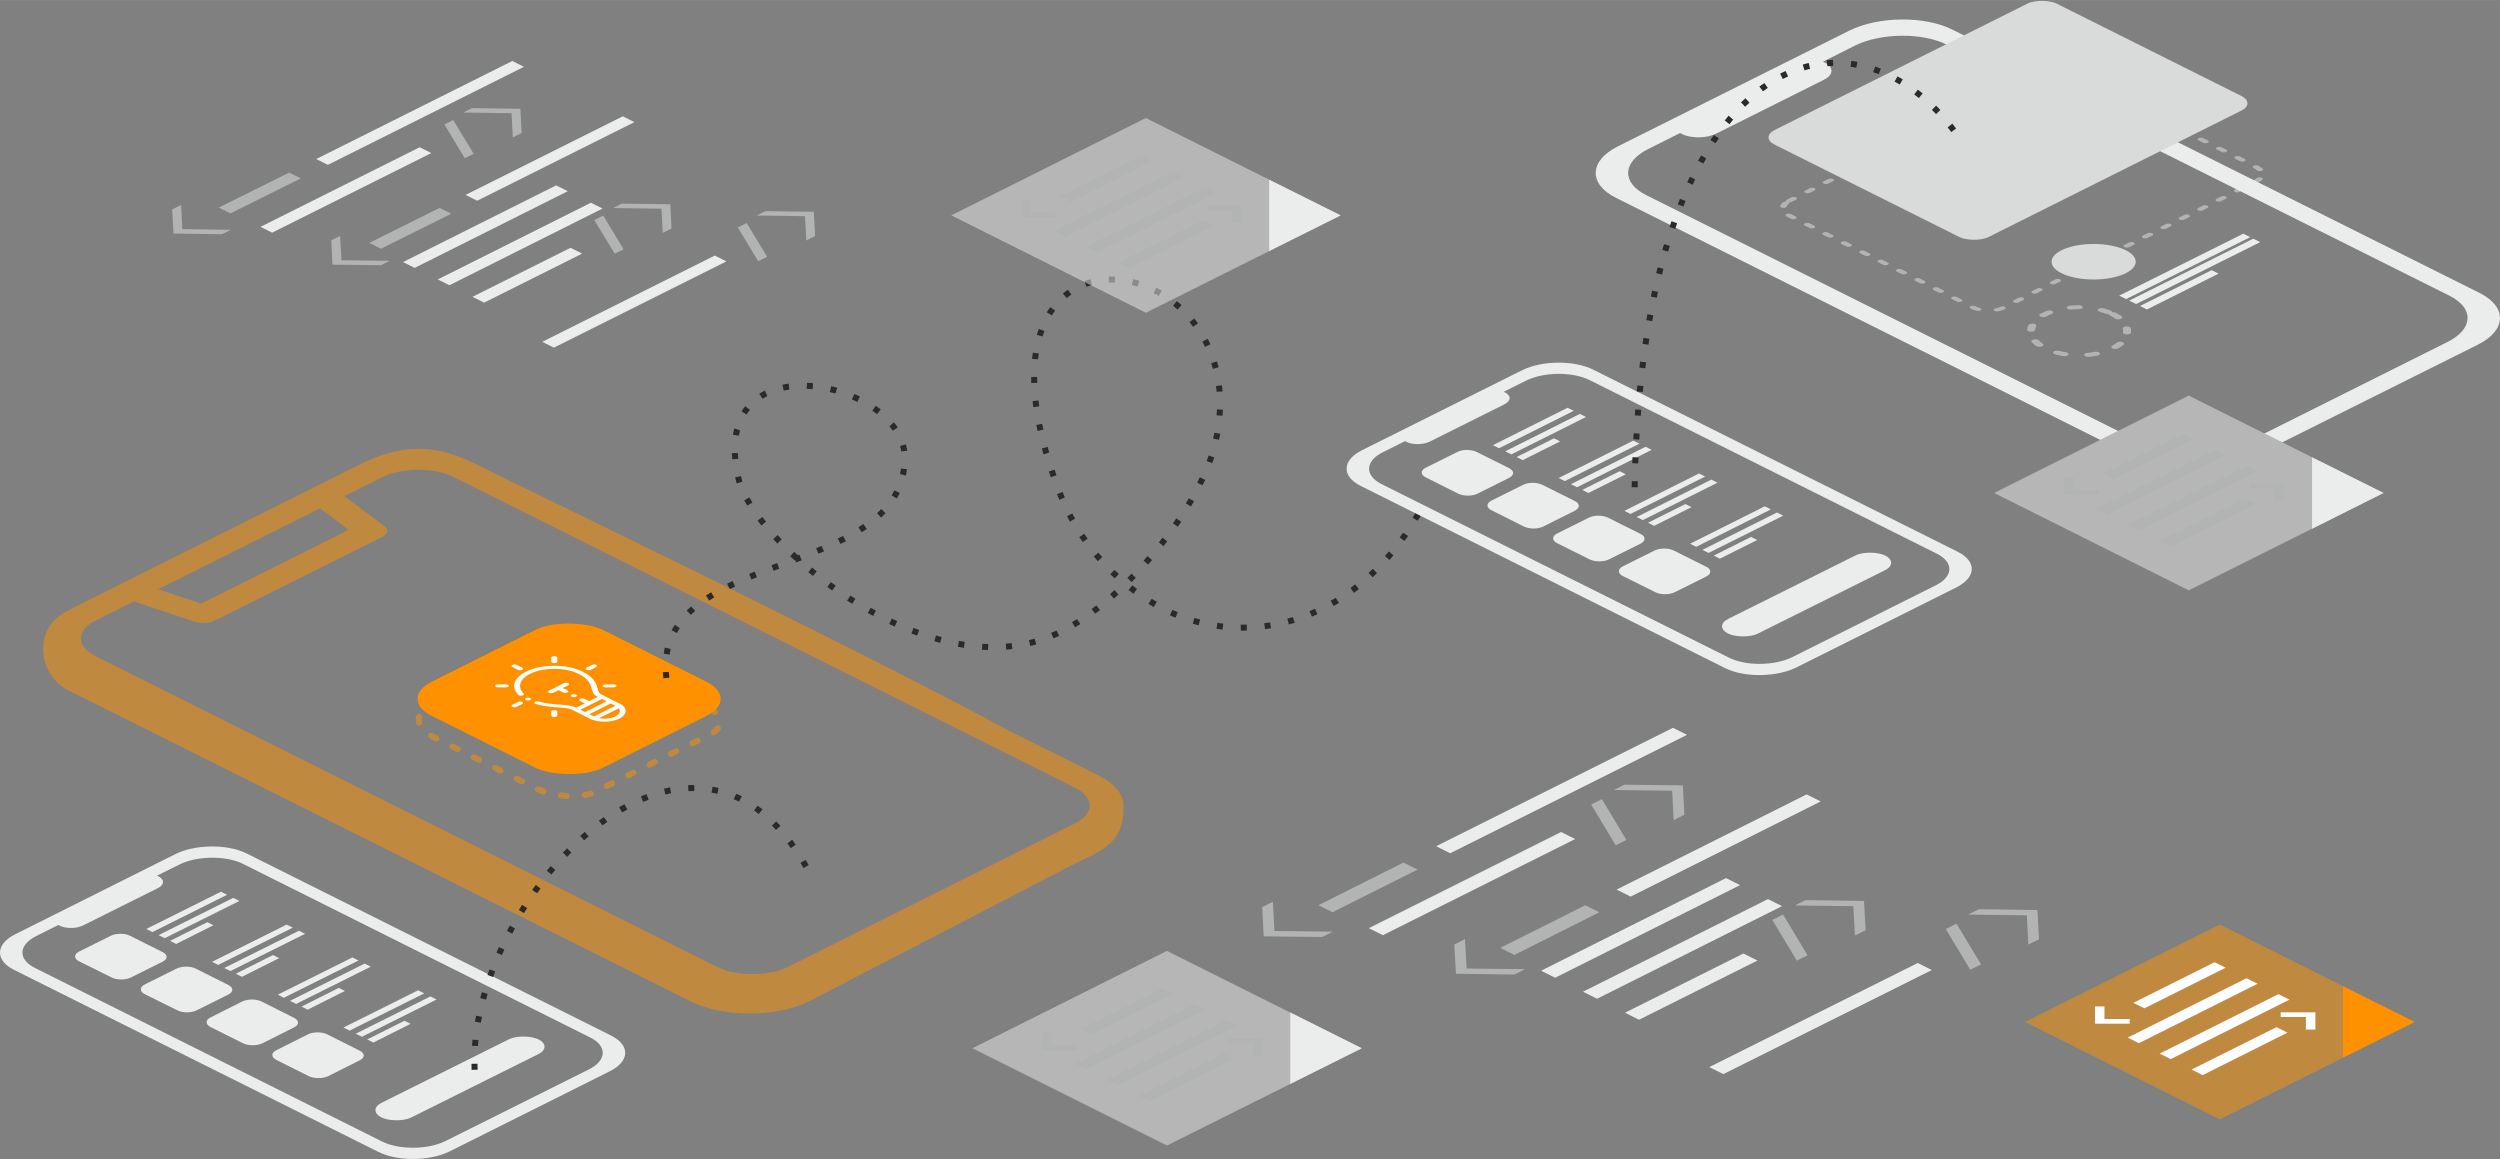 <?xml version="1.0" encoding="UTF-8"?> <!-- Creator: CorelDRAW 2018 (64-Bit) --> <svg xmlns="http://www.w3.org/2000/svg" xmlns:xlink="http://www.w3.org/1999/xlink" xml:space="preserve" width="2474px" height="1147px" style="shape-rendering:geometricPrecision; text-rendering:geometricPrecision; image-rendering:optimizeQuality; fill-rule:evenodd; clip-rule:evenodd" viewBox="0 0 187.15 86.76"><rect x="0" y="0" width="187.15" height="86.76" fill="#808080" stroke="none"/> <defs> <style type="text/css"> <![CDATA[ .str0 {stroke:#FF9100;stroke-width:0.45;stroke-linecap:round;stroke-linejoin:round;stroke-miterlimit:22.926;stroke-dasharray:0.45 1.34;stroke-opacity:0.502} .str1 {stroke:#2B2A29;stroke-width:0.45;stroke-miterlimit:22.926;stroke-dasharray:0.45 1.34} .str2 {stroke:#2B2A29;stroke-width:0.45;stroke-miterlimit:22.926;stroke-dasharray:0.45 1.34} .str3 {stroke:#B2B3B3;stroke-width:0.45;stroke-linecap:round;stroke-linejoin:round;stroke-miterlimit:22.926;stroke-dasharray:0.45 1.34} .fil4 {fill:none} .fil1 {fill:none} .fil3 {fill:#FEFEFE} .fil5 {fill:#EBECEC} .fil11 {fill:#D9DADA} .fil6 {fill:#B2B3B3} .fil8 {fill:#B2B3B3} .fil2 {fill:#FF9100} .fil10 {fill:white} .fil7 {fill:#EBECEC;fill-opacity:0.502} .fil9 {fill:#FF9100;fill-opacity:0.502} .fil0 {fill:#FF9100;fill-rule:nonzero;fill-opacity:0.502} ]]> </style> </defs> <g id="PowerClip_x0020_Contents">  <path class="fil0" d="M4.97 45.78l-0.01 0c-2.46,1.24 -2.24,4.69 0.22,5.93l46.48 23.23c2.47,1.24 6.47,1.24 8.94,0l19.55 -10.13c2.24,-1.13 4.03,-1.58 3.95,-4.5 0,-0.04 0,-0.08 0,-0.12l0 -0.01 0 0c-0.06,-0.77 -0.67,-1.53 -1.84,-2.12l-6.75 -3.37c-12.64,-6.82 -35.26,-17.63 -39.73,-19.87 -2.5,-1.24 -5.05,-2 -8.94,0l-21.45 10.73c-0.15,0.08 -0.29,0.15 -0.42,0.23zm18.99 -7.73l2.14 1.61 -11.04 5.52 -3.22 -1.07 12.12 -6.06zm56.51 20.91c1.48,0.74 1.48,1.94 0,2.68l-21.45 10.73c-1.49,0.73 -3.89,0.73 -5.37,0l-46.48 -23.24c-1.48,-0.75 -1.48,-1.94 0,-2.69l2.85 -1.42 4.5 1.5c0.5,0.17 1.17,0.14 1.59,-0.08l12.51 -6.25c0.43,-0.22 0.5,-0.55 0.16,-0.8l-3 -2.25 2.84 -1.42c1.49,-0.74 3.89,-0.74 5.37,0l46.48 23.24z"></path> <path class="fil1 str0" d="M32.03 52.97l8.59 -4.29c1.09,-0.55 3.11,-0.44 4.48,0.24l7.59 3.8c1.37,0.69 1.59,1.69 0.5,2.24l-8.59 4.29c-1.1,0.55 -3.11,0.44 -4.48,-0.24l-7.59 -3.8c-1.37,-0.69 -1.59,-1.69 -0.5,-2.24z"></path> <rect class="fil2" transform="matrix(0.707 -0.354 0.707 0.354 29.771 52.31)" width="18.15" height="18.15" rx="3.59" ry="3.59"></rect> <g id="_3090847742624"> <path class="fil3" d="M39.1 52.07c0.11,-0.03 0.16,-0.1 0.1,-0.15 -0.49,-0.5 -0.3,-1.09 0.48,-1.48 1,-0.5 2.63,-0.5 3.63,0 0.77,0.38 0.89,0.79 0.98,1.11 0.07,0.24 0.12,0.44 0.41,0.58 0.02,0.01 0.03,0.02 0.05,0.03l-0.65 0.33 -0.36 -0.18c-0.09,-0.04 -0.23,-0.04 -0.32,0 -0.08,0.04 -0.08,0.11 0,0.16l0.36 0.18 -0.65 0.32c-0.02,-0.01 -0.04,-0.01 -0.06,-0.02 -0.28,-0.15 -0.69,-0.17 -1.16,-0.21 -0.48,-0.03 -1.02,-0.07 -1.57,-0.23 -0.11,-0.03 -0.25,-0.02 -0.31,0.04 -0.06,0.05 -0.02,0.12 0.08,0.15 0.63,0.18 1.25,0.23 1.74,0.26 0.41,0.03 0.73,0.05 0.91,0.14 0.07,0.04 0.15,0.08 0.23,0.11l1.32 0.66c0.01,0 0.01,0 0.02,0.01 0,0 0,0 0,0 0,0 0.01,0 0.02,0l0 0c0.31,0.11 0.68,0.15 1.04,0.14 0.38,-0.02 0.72,-0.1 0.99,-0.23 0.26,-0.13 0.42,-0.31 0.45,-0.5 0.04,-0.18 -0.06,-0.36 -0.26,-0.52 0,0 0,0 0,0 0,0 -0.01,-0.01 -0.01,-0.01 0,0 0,0 0,0 -0.01,0 -0.01,0 -0.02,-0.01l-1.32 -0.66c-0.06,-0.04 -0.13,-0.08 -0.21,-0.11 -0.18,-0.09 -0.22,-0.25 -0.28,-0.46 -0.1,-0.34 -0.23,-0.8 -1.11,-1.24 -1.17,-0.59 -3.08,-0.59 -4.25,0 -0.92,0.46 -1.15,1.16 -0.56,1.74 0.05,0.05 0.19,0.08 0.29,0.05zm6.96 1.56c-0.32,0.16 -0.8,0.21 -1.22,0.13l1.49 -0.74c0.15,0.21 0.05,0.45 -0.27,0.61zm0.01 -0.8l-1.6 0.8 -0.35 -0.17 1.6 -0.8 0.35 0.17zm-0.66 -0.33l-1.61 0.8 -0.35 -0.17 1.61 -0.81 0.35 0.18z"></path> <path class="fil3" d="M39.09 50.14c0.08,-0.04 0.08,-0.11 0,-0.16l-0.42 -0.21c-0.09,-0.04 -0.23,-0.04 -0.31,0 -0.09,0.05 -0.09,0.12 0,0.16l0.41 0.21c0.09,0.04 0.23,0.04 0.32,0z"></path> <path class="fil3" d="M38.67 52.91l0.42 -0.21c0.08,-0.04 0.08,-0.11 0,-0.15 -0.09,-0.05 -0.23,-0.05 -0.32,0l-0.41 0.21c-0.09,0.04 -0.09,0.11 0,0.15 0.08,0.05 0.22,0.05 0.31,0z"></path> <path class="fil3" d="M42.53 51.14c-0.09,-0.04 -0.23,-0.04 -0.32,0l-1.12 0.56c-0.08,0.05 -0.08,0.12 0,0.16 0.09,0.04 0.23,0.04 0.32,0l0.4 -0.2 0.36 0.18c0.09,0.04 0.23,0.04 0.31,0 0.09,-0.04 0.09,-0.11 0,-0.16l-0.36 -0.18 0.41 -0.2c0.08,-0.04 0.08,-0.11 0,-0.16z"></path> <path class="fil3" d="M37.87 51.45c0.06,0 0.12,-0.01 0.16,-0.03 0.04,-0.02 0.06,-0.05 0.06,-0.08 0,-0.06 -0.1,-0.11 -0.22,-0.11l-0.59 0c-0.12,0 -0.22,0.05 -0.22,0.11 0,0.06 0.1,0.11 0.22,0.11l0.59 0z"></path> <path class="fil3" d="M41.65 53.64c0.04,-0.02 0.07,-0.05 0.07,-0.08l0 -0.29c0,-0.07 -0.1,-0.11 -0.23,-0.11 -0.12,0 -0.22,0.04 -0.22,0.11l0 0.29c0,0.06 0.1,0.11 0.22,0.11 0.07,0 0.12,-0.01 0.16,-0.03z"></path> <path class="fil3" d="M41.65 49.61c0.04,-0.02 0.07,-0.05 0.07,-0.08l0 -0.3c0,-0.06 -0.1,-0.11 -0.23,-0.11 -0.12,0 -0.22,0.05 -0.22,0.11l0 0.3c0,0.06 0.1,0.11 0.22,0.11 0.07,0 0.12,-0.01 0.16,-0.03z"></path> <path class="fil3" d="M45.11 51.34c0,0.06 0.1,0.11 0.23,0.11l0.59 0c0.06,0 0.11,-0.01 0.15,-0.03 0.04,-0.02 0.07,-0.05 0.07,-0.08 0,-0.06 -0.1,-0.11 -0.22,-0.11l-0.59 0c-0.13,0 -0.23,0.05 -0.23,0.11z"></path> <path class="fil3" d="M44.21 50.14l0.42 -0.21c0.09,-0.04 0.09,-0.11 0,-0.16 -0.08,-0.04 -0.22,-0.04 -0.31,0l-0.42 0.21c-0.08,0.05 -0.08,0.12 0,0.16 0.09,0.04 0.23,0.04 0.31,0z"></path> <path class="fil3" d="M42.8 52c-0.09,0.04 -0.09,0.11 0,0.15 0.08,0.05 0.22,0.05 0.31,0 0.09,-0.04 0.09,-0.11 0,-0.15 -0.09,-0.05 -0.23,-0.05 -0.31,0z"></path> <path class="fil3" d="M39.68 52.25c-0.08,-0.04 -0.23,-0.04 -0.31,0 -0.09,0.04 -0.09,0.11 0,0.16 0.08,0.04 0.23,0.04 0.31,0 0.09,-0.05 0.09,-0.12 0,-0.16z"></path> </g> <path class="fil4 str1" d="M106.17 38.48c-4.94,8.69 -13.53,10.18 -19.45,6.9 -3.33,-1.86 -6.01,-4.85 -7.44,-8.61 -8.55,-22.49 15.29,-18.59 11.68,-3.54 -1.23,5.13 -7.49,12.76 -12.85,14.61 -9.32,3.21 -21.7,-7.25 -22.82,-11.99 -2.51,-10.64 12.46,-7.4 12.44,-1.58 -0.04,9.54 -19.72,6.5 -17.76,17.05"></path> <path class="fil5" d="M106.73 35.01l2.37 -1.18c0.39,-0.2 1.04,-0.2 1.44,0l2.43 1.21c0.4,0.2 0.4,0.53 0,0.73l-2.36 1.18c-0.4,0.2 -1.05,0.2 -1.45,0l-2.43 -1.22c-0.4,-0.19 -0.4,-0.52 0,-0.72zm14.76 7.38l2.37 -1.18c0.39,-0.2 1.05,-0.2 1.44,0l2.44 1.22c0.39,0.19 0.39,0.52 0,0.72l-2.37 1.18c-0.4,0.2 -1.05,0.2 -1.45,0l-2.43 -1.21c-0.4,-0.2 -0.4,-0.53 0,-0.73zm5.03 -1.69l5.59 -2.8 0.46 0.23 -5.59 2.8 -0.46 -0.23zm1.77 0.89l2.8 -1.4 0.46 0.23 -2.8 1.4 -0.46 -0.23zm-0.85 -0.43l5.59 -2.8 0.46 0.24 -5.59 2.79 -0.46 -0.23zm-10.87 -1.23l2.37 -1.18c0.39,-0.2 1.04,-0.2 1.44,0l2.44 1.22c0.39,0.19 0.39,0.52 0,0.72l-2.37 1.18c-0.4,0.2 -1.05,0.2 -1.45,0l-2.43 -1.21c-0.4,-0.2 -0.4,-0.53 0,-0.73zm5.03 -1.69l5.59 -2.8 0.46 0.23 -5.59 2.8 -0.46 -0.23zm1.77 0.89l2.8 -1.4 0.46 0.23 -2.8 1.4 -0.46 -0.23zm-0.85 -0.43l5.59 -2.8 0.46 0.23 -5.59 2.8 -0.46 -0.23zm-10.87 -1.23l2.37 -1.18c0.39,-0.2 1.04,-0.2 1.44,0l2.43 1.21c0.4,0.2 0.4,0.53 0,0.73l-2.36 1.18c-0.4,0.2 -1.05,0.2 -1.45,0l-2.43 -1.22c-0.4,-0.19 -0.4,-0.52 0,-0.72zm5.03 -1.69l5.59 -2.8 0.46 0.23 -5.59 2.8 -0.46 -0.23zm1.77 0.89l2.8 -1.4 0.46 0.23 -2.8 1.4 -0.46 -0.23zm-0.85 -0.43l5.59 -2.8 0.46 0.23 -5.59 2.8 -0.46 -0.23zm-5.84 -2.92l5.59 -2.8 0.46 0.23 -5.59 2.8 -0.46 -0.23zm1.77 0.89l2.8 -1.4 0.46 0.23 -2.8 1.4 -0.46 -0.23zm-0.85 -0.43l5.59 -2.8 0.46 0.23 -5.59 2.8 -0.46 -0.23z"></path> <path class="fil5" d="M101.96 33.7l11.97 -5.98c1.5,-0.75 3.9,-0.77 5.34,-0.05l27.28 13.63c1.45,0.72 1.4,1.92 -0.1,2.67l-11.97 5.99c-1.49,0.74 -3.9,0.77 -5.34,0.05l-27.28 -13.64c-1.44,-0.72 -1.4,-1.92 0.1,-2.67zm10.6 -4.37c0.03,0.01 0.07,0.03 0.1,0.04l0 0c0.48,0.24 0.46,0.64 -0.03,0.89l-5.59 2.79c-0.5,0.25 -1.29,0.26 -1.77,0.02l0 0c-0.03,-0.02 -0.06,-0.04 -0.09,-0.05l-1.66 0.83c-1.34,0.67 -1.38,1.74 -0.09,2.39l25.98 12.98c1.29,0.65 3.44,0.63 4.78,-0.04l10.71 -5.36c1.34,-0.66 1.38,-1.74 0.08,-2.38l-25.98 -12.99c-1.29,-0.64 -3.44,-0.62 -4.78,0.05l-1.66 0.83z"></path> <rect class="fil5" transform="matrix(0.325 -0.162 0.325 0.162 128.266 46.878)" width="36.12" height="6.81" rx="3.4" ry="3.4"></rect> <path class="fil5" d="M5.92 71.23l2.37 -1.18c0.4,-0.2 1.05,-0.2 1.45,0l2.43 1.22c0.4,0.2 0.4,0.52 0,0.72l-2.37 1.18c-0.4,0.2 -1.05,0.2 -1.44,0l-2.44 -1.21c-0.4,-0.2 -0.4,-0.53 0,-0.73zm14.76 7.39l2.37 -1.19c0.4,-0.2 1.05,-0.2 1.45,0l2.43 1.22c0.4,0.2 0.4,0.52 0,0.72l-2.37 1.19c-0.4,0.19 -1.05,0.19 -1.44,0l-2.44 -1.22c-0.39,-0.2 -0.39,-0.53 0,-0.72zm5.03 -1.7l5.59 -2.79 0.46 0.23 -5.59 2.79 -0.46 -0.23zm1.78 0.89l2.79 -1.4 0.46 0.23 -2.79 1.4 -0.46 -0.23zm-0.86 -0.43l5.59 -2.79 0.46 0.23 -5.59 2.79 -0.46 -0.23zm-10.87 -1.22l2.37 -1.19c0.4,-0.2 1.05,-0.2 1.45,0l2.43 1.22c0.4,0.2 0.4,0.52 0,0.72l-2.37 1.19c-0.4,0.19 -1.05,0.19 -1.44,0l-2.44 -1.22c-0.39,-0.2 -0.39,-0.53 0,-0.72zm5.03 -1.7l5.59 -2.79 0.46 0.23 -5.59 2.79 -0.46 -0.23zm1.78 0.89l2.79 -1.4 0.46 0.23 -2.79 1.4 -0.46 -0.23zm-0.86 -0.43l5.59 -2.79 0.46 0.23 -5.59 2.79 -0.46 -0.23zm-10.87 -1.23l2.37 -1.18c0.4,-0.2 1.05,-0.2 1.45,0l2.43 1.22c0.4,0.2 0.4,0.52 0,0.72l-2.37 1.18c-0.4,0.2 -1.05,0.2 -1.44,0l-2.44 -1.21c-0.4,-0.2 -0.4,-0.53 0,-0.73zm5.03 -1.69l5.59 -2.79 0.46 0.23 -5.59 2.79 -0.46 -0.23zm1.78 0.89l2.79 -1.4 0.46 0.23 -2.79 1.4 -0.46 -0.23zm-0.86 -0.43l5.59 -2.79 0.46 0.23 -5.59 2.79 -0.46 -0.23zm-5.84 -2.92l5.59 -2.79 0.46 0.23 -5.59 2.79 -0.46 -0.23zm1.78 0.89l2.79 -1.4 0.46 0.23 -2.79 1.4 -0.46 -0.23zm-0.86 -0.43l5.59 -2.79 0.46 0.23 -5.59 2.79 -0.46 -0.23z"></path> <path class="fil5" d="M1.15 69.93l11.97 -5.99c1.5,-0.75 3.91,-0.77 5.35,-0.05l27.28 13.63c1.44,0.72 1.4,1.93 -0.1,2.67l-11.97 5.99c-1.5,0.75 -3.91,0.77 -5.35,0.05l-27.28 -13.63c-1.44,-0.72 -1.39,-1.93 0.1,-2.67zm10.6 -4.38c0.04,0.01 0.07,0.03 0.1,0.04l0 0c0.48,0.24 0.47,0.64 -0.03,0.89l-5.59 2.79c-0.49,0.25 -1.29,0.26 -1.77,0.02l0 0c-0.03,-0.02 -0.06,-0.03 -0.09,-0.05l-1.66 0.83c-1.34,0.67 -1.38,1.75 -0.09,2.39l25.98 12.99c1.29,0.64 3.45,0.62 4.78,-0.05l10.71 -5.35c1.34,-0.67 1.38,-1.75 0.09,-2.39l-25.98 -12.99c-1.29,-0.64 -3.44,-0.62 -4.78,0.05l-1.67 0.83z"></path> <rect class="fil5" transform="matrix(0.325 -0.162 0.325 0.162 27.46 83.102)" width="36.12" height="6.81" rx="3.4" ry="3.4"></rect> <path class="fil4 str2" d="M35.53 80.08c-0.6,-12.74 16.23,-30.54 24.88,-15.1"></path> <g id="_3090847782912"> <rect class="fil5" transform="matrix(0.616 -0.308 0.917 0.458 23.671 11.902)" width="23.83" height="0.95"></rect> <rect class="fil5" transform="matrix(0.5 -0.25 0.917 0.458 19.501 16.978)" width="23.83" height="0.95"></rect> <rect class="fil6" transform="matrix(-0.064 -0.106 0.699 -0.35 34.794 11.842)" width="23.83" height="0.95"></rect> <polygon class="fil6" points="12.99,17.48 12.89,15.67 13.56,15.34 13.65,17.15 17.28,17.2 16.62,17.53 "></polygon> <polygon class="fil6" points="38.96,8.14 35.33,8.09 34.67,8.42 38.29,8.47 38.39,10.28 39.05,9.95 "></polygon> <rect class="fil6" transform="matrix(-0.221 0.11 0.917 0.458 21.646 12.915)" width="23.83" height="0.95"></rect> <rect class="fil5" transform="matrix(0.494 -0.247 0.917 0.458 34.85 14.589)" width="23.83" height="0.95"></rect> <rect class="fil5" transform="matrix(0.481 -0.241 0.917 0.458 30.171 19.616)" width="23.83" height="0.95"></rect> <rect class="fil6" transform="matrix(-0.064 -0.106 0.699 -0.35 46.017 18.992)" width="23.83" height="0.95"></rect> <polygon class="fil6" points="24.89,19.81 24.8,17.99 25.46,17.66 25.56,19.48 29.18,19.52 28.52,19.85 "></polygon> <polygon class="fil6" points="50.18,15.29 46.55,15.24 45.89,15.57 49.52,15.62 49.61,17.43 50.27,17.1 "></polygon> <rect class="fil6" transform="matrix(-0.221 0.11 0.917 0.458 32.911 15.559)" width="23.83" height="0.95"></rect> <rect class="fil5" transform="matrix(0.481 -0.241 0.917 0.458 32.771 20.916)" width="23.83" height="0.95"></rect> <rect class="fil5" transform="matrix(0.308 -0.154 0.917 0.458 35.37 22.216)" width="23.83" height="0.95"></rect> <rect class="fil5" transform="matrix(0.542 -0.271 0.917 0.458 40.592 25.586)" width="23.83" height="0.95"></rect> <rect class="fil6" transform="matrix(-0.064 -0.106 0.699 -0.35 56.762 19.555)" width="23.83" height="0.95"></rect> <polygon class="fil6" points="60.92,15.85 57.3,15.8 56.64,16.13 60.26,16.18 60.36,18 61.02,17.66 "></polygon> </g> <g id="_3090847736928"> <rect class="fil5" transform="matrix(0.744 -0.372 1.108 0.554 107.509 63.344)" width="23.83" height="0.95"></rect> <rect class="fil5" transform="matrix(0.604 -0.302 1.108 0.554 102.47 69.478)" width="23.83" height="0.95"></rect> <rect class="fil6" transform="matrix(-0.077 -0.128 0.845 -0.423 120.949 63.271)" width="23.83" height="0.95"></rect> <polygon class="fil6" points="94.6,70.09 94.49,67.9 95.29,67.5 95.4,69.69 99.78,69.74 98.98,70.14 "></polygon> <polygon class="fil6" points="125.98,58.79 121.6,58.74 120.8,59.14 125.18,59.19 125.29,61.39 126.09,60.99 "></polygon> <rect class="fil6" transform="matrix(-0.267 0.134 1.108 0.554 105.061 64.568)" width="23.83" height="0.95"></rect> <rect class="fil5" transform="matrix(0.597 -0.299 1.108 0.554 121.018 66.591)" width="23.83" height="0.95"></rect> <rect class="fil5" transform="matrix(0.581 -0.291 1.108 0.554 115.363 72.665)" width="23.83" height="0.95"></rect> <rect class="fil6" transform="matrix(-0.077 -0.128 0.845 -0.423 134.511 71.911)" width="23.83" height="0.95"></rect> <polygon class="fil6" points="108.99,72.89 108.87,70.7 109.67,70.3 109.79,72.5 114.17,72.55 113.37,72.95 "></polygon> <polygon class="fil6" points="139.54,67.44 135.16,67.38 134.36,67.78 138.74,67.83 138.86,70.03 139.66,69.63 "></polygon> <rect class="fil6" transform="matrix(-0.267 0.134 1.108 0.554 118.674 67.763)" width="23.83" height="0.95"></rect> <rect class="fil5" transform="matrix(0.581 -0.291 1.108 0.554 118.504 74.237)" width="23.83" height="0.95"></rect> <rect class="fil5" transform="matrix(0.372 -0.186 1.108 0.554 121.646 75.808)" width="23.83" height="0.95"></rect> <rect class="fil5" transform="matrix(0.655 -0.327 1.108 0.554 127.955 79.879)" width="23.83" height="0.95"></rect> <rect class="fil6" transform="matrix(-0.077 -0.128 0.845 -0.423 147.495 72.592)" width="23.83" height="0.95"></rect> <polygon class="fil6" points="152.52,68.12 148.14,68.06 147.34,68.46 151.73,68.52 151.84,70.71 152.64,70.31 "></polygon> </g> <polygon class="fil7" points="71.21,16.12 85.78,8.83 100.36,16.12 85.78,23.41 "></polygon> <polygon class="fil5" points="95.01,13.45 100.36,16.12 95.01,18.79 "></polygon> <polygon class="fil8" points="78.89,17.29 87.79,12.85 88.61,13.26 79.72,17.71 "></polygon> <polygon class="fil8" points="81.29,18.49 90.18,14.04 91,14.45 82.11,18.9 "></polygon> <polygon class="fil8" points="83.68,19.68 90.03,16.5 90.86,16.92 84.5,20.1 "></polygon> <polygon class="fil8" points="79.32,14.69 85.4,11.65 86.22,12.06 80.14,15.1 "></polygon> <polygon class="fil8" points="76.45,16.25 76.45,15.9 76.45,14.96 77.15,14.96 77.15,15.9 79.04,15.9 79.04,16.25 77.15,16.25 "></polygon> <polygon class="fil8" points="92.94,15.39 92.23,15.39 90.34,15.39 90.34,15.75 92.23,15.75 92.23,16.69 92.94,16.69 92.94,15.75 "></polygon> <polygon class="fil7" points="72.79,78.47 87.36,71.18 101.94,78.47 87.36,85.75 "></polygon> <polygon class="fil5" points="96.59,75.79 101.94,78.47 96.59,81.14 "></polygon> <polygon class="fil8" points="80.47,79.64 89.36,75.19 90.19,75.6 81.3,80.05 "></polygon> <polygon class="fil8" points="82.86,80.83 91.75,76.39 92.58,76.8 83.69,81.24 "></polygon> <polygon class="fil8" points="85.25,82.03 91.61,78.85 92.43,79.26 86.08,82.44 "></polygon> <polygon class="fil8" points="80.89,77.03 86.97,73.99 87.8,74.41 81.72,77.45 "></polygon> <polygon class="fil8" points="78.02,78.6 78.02,78.25 78.02,77.3 78.73,77.3 78.73,78.25 80.62,78.25 80.62,78.6 78.73,78.6 "></polygon> <polygon class="fil8" points="94.52,77.74 93.81,77.74 91.92,77.74 91.92,78.09 93.81,78.09 93.81,79.04 94.52,79.04 94.52,78.09 "></polygon> <polygon class="fil9" points="151.6,76.5 166.17,69.21 180.75,76.5 166.17,83.79 "></polygon> <polygon class="fil2" points="175.4,73.83 180.75,76.5 175.4,79.17 "></polygon> <polygon class="fil10" points="159.28,77.67 168.17,73.23 169,73.64 160.11,78.09 "></polygon> <polygon class="fil10" points="161.67,78.87 170.56,74.42 171.39,74.83 162.5,79.28 "></polygon> <polygon class="fil10" points="164.06,80.06 170.42,76.89 171.24,77.3 164.89,80.48 "></polygon> <polygon class="fil10" points="159.7,75.07 165.78,72.03 166.61,72.44 160.53,75.48 "></polygon> <polygon class="fil10" points="156.83,76.63 156.83,76.28 156.83,75.34 157.54,75.34 157.54,76.28 159.43,76.28 159.43,76.63 157.54,76.63 "></polygon> <polygon class="fil10" points="173.33,75.78 172.62,75.78 170.73,75.78 170.73,76.13 172.62,76.13 172.62,77.07 173.33,77.07 173.33,76.13 "></polygon> <rect class="fil4 str3" transform="matrix(0.77 -0.385 0.77 0.385 132.842 15.579)" width="27.42" height="20.8" rx="1.42" ry="1.42"></rect> <rect class="fil5" transform="matrix(0.457 -0.228 0.343 0.171 158.644 22.127)" width="20.33" height="1.51"></rect> <rect class="fil5" transform="matrix(0.457 -0.228 0.343 0.171 159.389 22.5)" width="20.33" height="1.51"></rect> <rect class="fil5" transform="matrix(0.264 -0.132 0.343 0.171 160.2 22.905)" width="20.33" height="1.51"></rect> <circle class="fil4 str3" transform="matrix(0.946 -0.473 0.946 0.473 155.638 24.794)" r="2.69"></circle> <path class="fil5" d="M121.12 10.95l17.32 -8.66c2.16,-1.08 5.64,-1.12 7.73,-0.07l39.46 19.71c2.08,1.05 2.02,2.79 -0.14,3.87l-14.64 7.31 -1.34 -0.66 13.72 -6.86c1.94,-0.97 2,-2.53 0.13,-3.46l-37.59 -18.78c-1.86,-0.93 -4.97,-0.9 -6.91,0.06l-2.4 1.21c0.05,0.02 0.09,0.04 0.14,0.06l0 0c0.69,0.35 0.67,0.92 -0.05,1.28l-8.08 4.04c-0.72,0.36 -1.87,0.37 -2.56,0.03l0 0c-0.05,-0.03 -0.09,-0.05 -0.13,-0.08l-2.41 1.21c-1.93,0.97 -1.99,2.52 -0.12,3.45l35.31 17.65 -1.33 0.67 -36.25 -18.12c-2.09,-1.04 -2.02,-2.78 0.14,-3.86z"></path> <rect class="fil11" transform="matrix(0.77 -0.385 0.77 0.385 131.754 10.278)" width="27.42" height="20.8" rx="1.42" ry="1.42"></rect> <ellipse class="fil11" cx="156.73" cy="19.59" rx="3.15" ry="1.33"></ellipse> <path class="fil4 str2" d="M122.37 36.47c0.53,-33.36 16.6,-37.54 24.49,-25.88"></path> <polygon class="fil7" points="149.28,36.9 163.85,29.61 178.43,36.9 163.85,44.19 "></polygon> <polygon class="fil5" points="173.08,34.23 178.43,36.9 173.08,39.58 "></polygon> <polygon class="fil8" points="156.96,38.07 165.85,33.63 166.68,34.04 157.79,38.49 "></polygon> <polygon class="fil8" points="159.35,39.27 168.24,34.82 169.07,35.24 160.18,39.68 "></polygon> <polygon class="fil8" points="161.74,40.47 168.1,37.29 168.92,37.7 162.57,40.88 "></polygon> <polygon class="fil8" points="157.38,35.47 163.46,32.43 164.29,32.85 158.21,35.89 "></polygon> <polygon class="fil8" points="154.51,37.04 154.51,36.68 154.51,35.74 155.22,35.74 155.22,36.68 157.11,36.68 157.11,37.04 155.22,37.04 "></polygon> <polygon class="fil8" points="171.01,36.18 170.3,36.18 168.41,36.18 168.41,36.53 170.3,36.53 170.3,37.48 171.01,37.48 171.01,36.53 "></polygon> </g> </svg> 